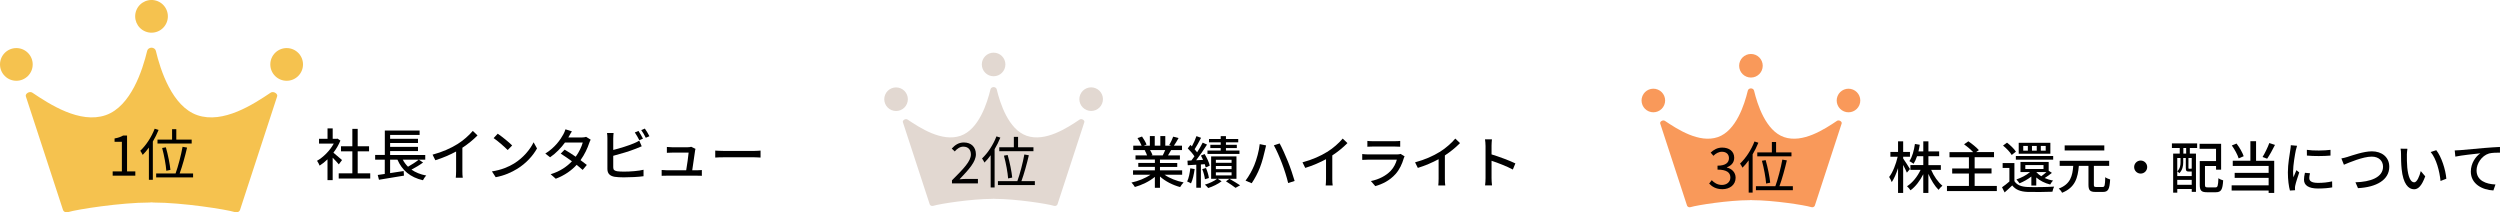 <?xml version="1.0" encoding="UTF-8"?>
<svg id="_レイヤー_2" data-name="レイヤー 2" xmlns="http://www.w3.org/2000/svg" viewBox="0 0 977.02 82.98">
  <defs>
    <style>
      .cls-1 {
        fill: #e2d8d1;
      }

      .cls-2 {
        fill: #f5c24f;
      }

      .cls-3 {
        fill: #f9995a;
      }
    </style>
  </defs>
  <g id="txt">
    <g>
      <g>
        <g>
          <circle class="cls-2" cx="59.21" cy="6.39" r="6.39" transform="translate(31 58.83) rotate(-67.88)"/>
          <g>
            <circle class="cls-2" cx="112.03" cy="25.18" r="6.39"/>
            <circle class="cls-2" cx="6.39" cy="25.18" r="6.39"/>
          </g>
          <path class="cls-2" d="M105.79,36.21c-6.68,4.48-18.56,12.29-28.67,8.8-9.89-3.41-14.44-17.7-16.22-25.16,0-.03-.02-.05-.03-.07-.14-.59-.83-1.15-1.66-1.15s-1.52.56-1.66,1.15c0,.03-.02.05-.03.07-1.79,7.46-6.33,21.74-16.22,25.16-10.11,3.49-21.99-4.32-28.67-8.8-1.13-.76-3.06.51-2.47,1.64l14.5,44.32c.34.68,1.13.98,1.93.73,3.48-1.08,20.67-3.75,31.87-3.75.26,0,.5-.03.75-.07.24.04.49.07.75.07,11.2,0,28.39,2.67,31.87,3.75.8.25,1.59-.05,1.93-.73l14.49-44.32c.6-1.12-1.34-2.39-2.47-1.64Z"/>
        </g>
        <g>
          <g>
            <path d="M132.41,64.23c-.51-.64-1.5-1.69-2.4-2.6v8.76h-2.02v-8.12c-.99.97-2.05,1.8-3.08,2.46-.2-.53-.7-1.5-1.01-1.89,2.51-1.43,5.04-3.98,6.54-6.73h-5.76v-1.87h3.32v-4.05h2.02v4.05h1.52l.35-.07,1.14.77c-.66,1.67-1.63,3.28-2.73,4.73,1.03.84,2.86,2.42,3.37,2.88l-1.25,1.67ZM144.69,67.75v2.03h-12.32v-2.03h5.33v-8.62h-4.44v-1.98h4.44v-6.78h2.09v6.78h4.44v1.98h-4.44v8.62h4.91Z"/>
            <path d="M165.35,63.51c-1.36,1.01-3.08,2.02-4.55,2.77,1.56,1.1,3.5,1.89,5.79,2.33-.46.42-1.03,1.28-1.3,1.83-4.97-1.14-8.12-3.83-9.97-8.05h-2.86v5.26l5.3-.81.11,1.8c-3.45.59-7.15,1.19-9.77,1.61l-.48-1.87c.79-.11,1.74-.24,2.75-.4v-5.59h-3.76v-1.83h3.78v-9.55h13.6v1.72h-11.53v1.52h10.89v1.63h-10.89v1.52h10.89v1.63h-10.89v1.54h13.73v1.83h-2.49l1.65,1.12ZM157.4,62.39c.55,1.03,1.23,1.96,2.05,2.77,1.45-.81,3.12-1.87,4.2-2.77h-6.25Z"/>
            <path d="M178.65,56.4c2.29-1.41,4.62-3.45,6.12-5.24l1.85,1.76c-1.67,1.7-3.74,3.39-5.92,4.82v9.13c0,.9.04,2.11.15,2.6h-2.73c.07-.48.13-1.69.13-2.6v-7.66c-2.31,1.25-5.21,2.53-8.12,3.41l-1.08-2.18c3.85-1.03,7.15-2.53,9.59-4.05Z"/>
            <path d="M200.9,63.9c3.54-2.18,6.29-5.48,7.63-8.29l1.34,2.4c-1.58,2.86-4.29,5.85-7.72,7.96-2.22,1.36-5.02,2.66-8.43,3.28l-1.47-2.27c3.67-.55,6.54-1.78,8.65-3.08ZM200.15,56.86l-1.74,1.78c-1.14-1.17-3.87-3.57-5.5-4.67l1.61-1.72c1.54,1.04,4.4,3.32,5.63,4.6Z"/>
            <path d="M222.35,53.28c-.09.15-.15.29-.24.44h5.3c.62,0,1.23-.09,1.65-.24l1.78,1.1c-.2.38-.44.92-.59,1.37-.62,1.91-1.76,4.4-3.37,6.64.92.66,1.78,1.32,2.46,1.87l-1.63,1.94c-.62-.57-1.45-1.25-2.35-1.98-1.96,2.13-4.58,4.07-8.16,5.43l-2-1.76c3.76-1.14,6.42-3.06,8.32-5.06-1.52-1.1-3.1-2.18-4.38-2.99l1.52-1.56c1.32.77,2.86,1.76,4.33,2.77,1.3-1.78,2.33-3.94,2.75-5.54h-6.95c-1.45,2-3.45,4.14-5.81,5.76l-1.87-1.45c3.81-2.35,5.98-5.54,7.04-7.5.26-.46.66-1.34.84-1.98l2.51.79c-.44.66-.9,1.52-1.14,1.96Z"/>
            <path d="M239.66,54v4.6c2.6-.64,5.9-1.67,8.03-2.57.73-.29,1.41-.62,2.13-1.08l.97,2.22c-.73.29-1.61.68-2.31.95-2.35.95-6.05,2.05-8.82,2.77v4.49c0,1.06.46,1.32,1.5,1.54.66.11,1.69.15,2.75.15,2.31,0,5.76-.24,7.59-.73v2.53c-2,.29-5.3.44-7.72.44-1.36,0-2.68-.07-3.61-.22-1.78-.33-2.79-1.21-2.79-3.06v-12.04c0-.53-.04-1.43-.15-2.02h2.57c-.07.59-.13,1.39-.13,2.02ZM251.28,54.18l-1.43.62c-.44-.88-1.17-2.2-1.76-3.04l1.43-.59c.55.79,1.32,2.16,1.76,3.01ZM253.81,53.23l-1.43.62c-.46-.95-1.17-2.2-1.78-3.01l1.41-.59c.57.81,1.41,2.18,1.8,2.99Z"/>
            <path d="M271.63,58.98c-.18,1.41-.79,5.52-1.1,7.57h1.85c.51,0,1.41-.04,1.91-.09v2.24c-.42-.02-1.34-.04-1.87-.04h-11.86c-.73,0-1.23.02-1.98.04v-2.27c.57.07,1.28.11,1.98.11h7.61c.31-1.87.88-5.66.95-6.89h-6.54c-.66,0-1.36.04-1.96.07v-2.29c.55.07,1.39.11,1.94.11h6.25c.4,0,1.1-.07,1.32-.18l1.67.81c-.07.24-.13.57-.18.79Z"/>
            <path d="M282.8,58.98h11.97c1.06,0,1.91-.09,2.46-.13v2.73c-.48-.02-1.5-.11-2.46-.11h-11.97c-1.21,0-2.53.04-3.28.11v-2.73c.73.04,2.09.13,3.28.13Z"/>
          </g>
          <g>
            <path d="M44.04,66.98h3.59v-11.57h-2.86v-1.3c1.43-.24,2.46-.62,3.34-1.14h1.54v14.02h3.23v1.67h-8.85v-1.67Z"/>
            <path d="M61.97,50.79c-.62,1.54-1.39,3.08-2.24,4.53v14.94h-1.54v-12.59c-.77,1.06-1.58,2.05-2.42,2.86-.18-.37-.66-1.21-.95-1.61,2.22-2.07,4.36-5.3,5.63-8.62l1.52.48ZM75.46,67.78v1.54h-14.43v-1.54h7.59c1.01-2.77,2.16-7.22,2.73-10.41l1.76.31c-.75,3.26-1.89,7.37-2.9,10.1h5.26ZM67.25,54.55v-4.05h1.65v4.05h6.01v1.54h-13.36v-1.54h5.7ZM65,66.74c-.15-2.2-.84-6.01-1.63-8.91l1.45-.26c.84,2.9,1.58,6.64,1.78,8.82l-1.61.35Z"/>
          </g>
        </g>
      </g>
      <g>
        <g>
          <circle class="cls-1" cx="388.31" cy="25.19" r="4.61"/>
          <g>
            <circle class="cls-1" cx="426.45" cy="38.77" r="4.61" transform="translate(229.27 418.87) rotate(-67.78)"/>
            <circle class="cls-1" cx="350.18" cy="38.77" r="4.61" transform="translate(180.36 347.46) rotate(-67.5)"/>
          </g>
          <path class="cls-1" d="M421.94,46.72c-4.82,3.23-13.4,8.87-20.7,6.35-7.14-2.47-10.42-12.78-11.71-18.16,0-.02-.01-.04-.02-.05-.1-.43-.6-.83-1.2-.83s-1.1.4-1.2.83c0,.02-.02.03-.02.05-1.29,5.38-4.57,15.7-11.71,18.16-7.3,2.52-15.87-3.12-20.7-6.35-.82-.55-2.21.37-1.78,1.18l10.46,32c.24.49.82.71,1.4.53,2.51-.78,14.92-2.71,23.01-2.71.19,0,.36-.02.54-.05.17.03.35.05.54.05,8.09,0,20.5,1.93,23.01,2.71.58.18,1.15-.04,1.4-.53l10.46-32c.43-.81-.97-1.73-1.78-1.18Z"/>
        </g>
        <g>
          <g>
            <path d="M455.11,68.29c1.94,1.36,4.77,2.49,7.46,2.99-.46.44-1.06,1.28-1.36,1.83-2.86-.77-5.81-2.24-7.88-4.14v4.42h-2v-4.27c-2.09,1.76-5.06,3.19-7.81,3.96-.31-.53-.88-1.3-1.34-1.74,2.62-.55,5.48-1.69,7.42-3.06h-6.8v-1.72h8.54v-1.34h-6.49v-1.54h6.49v-1.32h-7.57v-1.63h4.51c-.2-.62-.57-1.41-.92-2l.53-.09h-5v-1.72h3.26c-.33-.86-.99-2.07-1.61-2.97l1.78-.59c.68.95,1.45,2.29,1.76,3.15l-1.12.42h2.42v-3.76h1.91v3.76h2.18v-3.76h1.94v3.76h2.38l-.84-.26c.53-.88,1.21-2.27,1.54-3.26l2.11.53c-.59,1.08-1.25,2.18-1.83,2.99h3.17v1.72h-4.25c-.42.75-.86,1.47-1.23,2.09h4.66v1.63h-7.79v1.32h6.75v1.54h-6.75v1.34h8.67v1.72h-6.89ZM449.45,58.65c.4.64.79,1.43.95,1.96l-.64.13h4.64c.33-.59.68-1.39.97-2.09h-5.92Z"/>
            <path d="M466.88,66.07c-.29,2.07-.75,4.2-1.43,5.59-.33-.22-1.1-.57-1.5-.73.64-1.32,1.03-3.28,1.23-5.15l1.69.29ZM469.32,64.24v9.13h-1.8v-9c-1.21.07-2.35.15-3.34.2l-.11-1.78,1.54-.09c.37-.48.79-1.03,1.19-1.61-.64-.99-1.69-2.18-2.62-3.1l1.03-1.36c.2.18.4.37.59.57.68-1.23,1.39-2.82,1.78-4l1.8.66c-.77,1.5-1.72,3.26-2.51,4.47.37.42.7.81.97,1.19.84-1.3,1.63-2.66,2.18-3.78l1.69.77c-1.23,1.96-2.82,4.29-4.25,6.12.86-.07,1.78-.11,2.71-.15-.26-.59-.55-1.17-.84-1.69l1.45-.59c.86,1.43,1.74,3.3,2,4.53l-1.58.71c-.09-.38-.2-.81-.37-1.28l-1.52.11ZM470.9,70.05c-.11-1.08-.53-2.71-1.06-3.96l1.47-.44c.53,1.23,1.01,2.86,1.14,3.92l-1.56.48ZM483.23,69.87h-7.33l1.52.97c-1.32,1.03-3.48,2.09-5.24,2.64-.31-.4-.88-.97-1.3-1.32,1.72-.48,3.72-1.43,4.77-2.29h-2.33v-8.76h9.9v8.76ZM484.39,60.17h-12.5v-1.34h5.17v-.97h-4.05v-1.28h4.05v-.95h-4.58v-1.32h4.58v-1.12h2.05v1.12h4.8v1.32h-4.8v.95h4.25v1.28h-4.25v.97h5.28v1.34ZM481.31,62.44h-6.14v1.19h6.14v-1.19ZM481.31,64.88h-6.14v1.21h6.14v-1.21ZM481.31,67.34h-6.14v1.21h6.14v-1.21ZM480.48,69.87c1.45.84,3.15,1.87,4.16,2.55l-1.78.99c-.86-.66-2.4-1.72-3.74-2.55l1.36-.99Z"/>
            <path d="M492.31,56.32l2.49.51c-.15.55-.35,1.39-.44,1.87-.31,1.43-1.1,4.6-1.96,6.75-.79,2.07-2.05,4.45-3.23,6.16l-2.4-1.01c1.39-1.83,2.64-4.16,3.41-6.03.97-2.38,1.85-5.61,2.13-8.25ZM497.83,56.8l2.27-.75c.9,1.65,2.35,4.84,3.23,7.06.86,2.09,2.02,5.52,2.62,7.61l-2.53.81c-.57-2.4-1.5-5.3-2.4-7.66-.86-2.29-2.24-5.43-3.19-7.08Z"/>
            <path d="M518.62,59.4c2.29-1.41,4.62-3.45,6.12-5.24l1.85,1.76c-1.67,1.7-3.74,3.39-5.92,4.82v9.13c0,.9.04,2.11.15,2.6h-2.73c.07-.48.13-1.69.13-2.6v-7.66c-2.31,1.25-5.21,2.53-8.12,3.41l-1.08-2.18c3.85-1.03,7.15-2.53,9.59-4.05Z"/>
            <path d="M548.59,61.89c-.62,2.13-1.61,4.36-3.23,6.16-2.27,2.51-5.06,3.89-7.88,4.69l-1.72-1.98c3.21-.66,5.9-2.09,7.7-3.96,1.25-1.3,2.05-2.95,2.44-4.4h-11.2c-.53,0-1.5.02-2.33.09v-2.29c.86.09,1.69.15,2.33.15h11.27c.59,0,1.12-.09,1.41-.2l1.56.97c-.13.24-.31.57-.35.77ZM536.49,55.18h8.56c.7,0,1.61-.04,2.16-.11v2.27c-.55-.04-1.43-.07-2.18-.07h-8.54c-.7,0-1.5.02-2.11.07v-2.27c.57.07,1.39.11,2.11.11Z"/>
            <path d="M562.62,59.4c2.29-1.41,4.62-3.45,6.12-5.24l1.85,1.76c-1.67,1.7-3.74,3.39-5.92,4.82v9.13c0,.9.04,2.11.15,2.6h-2.73c.07-.48.13-1.69.13-2.6v-7.66c-2.31,1.25-5.21,2.53-8.12,3.41l-1.08-2.18c3.85-1.03,7.15-2.53,9.59-4.05Z"/>
            <path d="M580.55,56.91c0-.7-.07-1.72-.2-2.46h2.71c-.07.73-.15,1.69-.15,2.46v3.43c2.93.88,7.11,2.44,9.31,3.52l-.99,2.4c-2.31-1.25-5.9-2.64-8.32-3.43v6.8c0,.68.07,2.02.18,2.82h-2.71c.11-.77.18-1.96.18-2.82v-12.72Z"/>
          </g>
          <g>
            <path d="M372.04,70.47c4.73-4.71,7.39-7.53,7.39-10.1,0-1.78-.97-3.06-2.97-3.06-1.32,0-2.46.84-3.34,1.87l-1.17-1.12c1.32-1.43,2.71-2.38,4.75-2.38,2.88,0,4.69,1.83,4.69,4.6,0,2.95-2.68,5.88-6.4,9.79.84-.07,1.8-.15,2.64-.15h4.55v1.74h-10.14v-1.19Z"/>
            <path d="M390.94,53.79c-.62,1.54-1.39,3.08-2.24,4.53v14.94h-1.54v-12.59c-.77,1.06-1.58,2.05-2.42,2.86-.18-.37-.66-1.21-.95-1.61,2.22-2.07,4.36-5.3,5.63-8.62l1.52.48ZM404.43,70.78v1.54h-14.43v-1.54h7.59c1.01-2.77,2.16-7.22,2.73-10.41l1.76.31c-.75,3.26-1.89,7.37-2.9,10.1h5.26ZM396.22,57.55v-4.05h1.65v4.05h6.01v1.54h-13.36v-1.54h5.7ZM393.98,69.74c-.15-2.2-.84-6.01-1.63-8.91l1.45-.26c.84,2.9,1.58,6.64,1.78,8.82l-1.61.35Z"/>
          </g>
        </g>
      </g>
      <g>
        <g>
          <circle class="cls-3" cx="684.28" cy="25.7" r="4.61"/>
          <g>
            <circle class="cls-3" cx="722.41" cy="39.27" r="4.61" transform="translate(409.67 691.67) rotate(-67.5)"/>
            <circle class="cls-3" cx="646.15" cy="39.27" r="4.61" transform="translate(362.59 621.21) rotate(-67.5)"/>
          </g>
          <path class="cls-3" d="M717.91,47.23c-4.82,3.23-13.4,8.87-20.7,6.35-7.14-2.47-10.42-12.78-11.71-18.16,0-.02-.01-.04-.02-.05-.1-.43-.6-.83-1.2-.83s-1.1.4-1.2.83c0,.02-.02.03-.02.05-1.29,5.38-4.57,15.7-11.71,18.16-7.3,2.52-15.87-3.12-20.7-6.35-.82-.55-2.21.37-1.78,1.18l10.46,32c.24.49.82.71,1.4.53,2.51-.78,14.92-2.71,23.01-2.71.19,0,.36-.02.54-.05.17.03.35.05.54.05,8.09,0,20.5,1.93,23.01,2.71.58.18,1.15-.04,1.4-.53l10.46-32c.43-.81-.97-1.73-1.78-1.18Z"/>
        </g>
        <g>
          <g>
            <path d="M745.22,67.47c-.29-.73-.9-1.91-1.45-3.01v10.94h-2v-9.7c-.68,2.16-1.56,4.16-2.46,5.48-.2-.57-.66-1.47-1.01-2.02,1.39-1.74,2.68-5.06,3.32-7.9h-2.84v-1.89h2.99v-4.14h2v4.14h2.66v1.89h-2.66v.68c.59.81,2.27,3.45,2.66,4.11l-1.21,1.43ZM754.71,66.37c1.03,2.44,2.71,4.84,4.4,6.21-.48.38-1.14,1.08-1.5,1.61-1.47-1.43-2.93-3.81-3.98-6.25v7.46h-2v-7.3c-1.3,2.57-3.06,4.88-4.99,6.27-.31-.51-.92-1.21-1.36-1.58,2.09-1.32,4.09-3.78,5.3-6.4h-3.98v-1.87h5.04v-3.48h-2.44c-.37,1.14-.84,2.16-1.36,2.97-.35-.29-1.19-.81-1.63-1.04,1.12-1.63,1.8-4.16,2.16-6.71l1.89.31c-.13.9-.31,1.76-.51,2.6h1.89v-3.94h2v3.94h4.2v1.87h-4.2v3.48h4.86v1.87h-3.78Z"/>
            <path d="M780.38,72.67v2h-19.49v-2h8.58v-4.86h-6.54v-1.98h6.54v-4.38h-7.59v-2h9.24c-.9-.97-2.33-2.2-3.54-3.06l1.67-1.17c1.41.95,3.21,2.42,4.11,3.45l-1.08.77h7v2h-7.57v4.38h6.6v1.98h-6.6v4.86h8.67Z"/>
            <path d="M787.24,70.77c.95,1.52,2.68,2.2,5.13,2.31,2.49.11,7.59.04,10.39-.15-.24.46-.55,1.41-.66,2-2.53.11-7.19.15-9.75.07-2.73-.11-4.62-.84-5.96-2.53-.92.9-1.89,1.78-2.97,2.73l-1.01-2.02c.88-.59,1.96-1.43,2.88-2.25v-5.3h-2.64v-1.89h4.6v7.04ZM786.19,60.56c-.62-1.1-2.09-2.62-3.39-3.67l1.56-1.14c1.28.99,2.82,2.44,3.48,3.52l-1.65,1.3ZM802.4,62.41h-14.59v-1.45h14.59v1.45ZM793.87,72.51v-3.52c-1.41,1.1-3.06,2-4.62,2.66-.26-.37-.84-1.14-1.21-1.52,1.91-.66,3.89-1.67,5.32-2.88h-3.74v-3.96h11.02v3.43l1.25.84c-.9.75-1.91,1.47-2.82,2.02,1.01.44,2.13.79,3.3,1.01-.42.35-.9,1.06-1.14,1.52-2.07-.51-3.98-1.47-5.44-2.75v3.15h-1.94ZM801.3,60.08h-12.37v-4.27h12.37v4.27ZM792.5,57.04h-1.8v1.83h1.8v-1.83ZM791.51,66.04h7.11v-1.54h-7.11v1.54ZM795.98,57.04h-1.87v1.83h1.87v-1.83ZM795.8,67.25c.51.59,1.17,1.14,1.94,1.63.64-.46,1.39-1.06,2.02-1.63h-3.96ZM799.48,57.04h-1.91v1.83h1.91v-1.83Z"/>
            <path d="M821.72,73.08c.81,0,.95-.57,1.03-3.83.48.38,1.36.73,1.91.88-.22,3.81-.75,4.88-2.79,4.88h-2.93c-2.18,0-2.75-.68-2.75-2.84v-7.35h-3.76c-.4,4.64-1.39,8.45-6.56,10.52-.22-.53-.81-1.25-1.28-1.65,4.6-1.72,5.35-5,5.65-8.87h-5.3v-1.98h19.34v1.98h-5.98v7.33c0,.79.13.92.92.92h2.49ZM822.38,58.8h-15.49v-1.98h15.49v1.98Z"/>
            <path d="M839.14,65.29c0,1.41-1.14,2.55-2.55,2.55s-2.55-1.14-2.55-2.55,1.14-2.55,2.55-2.55,2.55,1.14,2.55,2.55Z"/>
            <path d="M848.8,56.03h9.86v1.8h-2.86v2.2h2.4v14.96h-1.65v-1.14h-5.65v1.45h-1.61v-15.27h2.57v-2.2h-3.06v-1.8ZM850.89,68.82h5.65v-1.78h-1.14c-.9,0-1.17-.26-1.17-1.41v-3.87h-1.01v1.74c0,1.3-.29,2.99-1.52,4.18-.18-.22-.57-.57-.81-.73,1.1-1.03,1.28-2.38,1.28-3.48v-1.72h-1.28v7.06ZM856.54,72.23v-1.94h-5.65v1.94h5.65ZM854.37,57.84h-1.1v2.2h1.1v-2.2ZM856.54,61.75h-1.28v3.85c0,.29.02.33.24.33h.62c.22,0,.29-.02.31-.07.04.02.07.04.11.09v-4.2ZM865.79,73.24c.9,0,1.06-.55,1.19-3.61.46.37,1.3.73,1.85.86-.22,3.61-.77,4.64-2.88,4.64h-3.41c-2.18,0-2.86-.59-2.86-2.9v-9.29h6.36v-4.78h-6.42v-1.96h8.41v10.12h-1.98v-1.45h-4.33v7.35c0,.86.18,1.01,1.1,1.01h2.99Z"/>
            <path d="M881.69,62.83h7.09v12.56h-2.18v-.92h-14.46v-2.05h14.46v-2.91h-13.27v-1.96h13.27v-2.69h-14.02v-2.05h6.89v-7.63h2.22v7.63ZM874.89,61.91c-.42-1.41-1.56-3.52-2.68-5.06l1.85-.75c1.19,1.54,2.33,3.56,2.79,4.95l-1.96.86ZM889.08,56.63c-.92,1.89-2.11,4-3.06,5.39l-1.8-.66c.9-1.45,2.02-3.74,2.64-5.46l2.22.73Z"/>
            <path d="M897.24,58.65c-.37,1.8-1.08,5.94-1.08,8.29,0,.77.04,1.54.13,2.36.37-.9.81-1.98,1.17-2.79l1.1.88c-.57,1.67-1.34,4.03-1.56,5.13-.07.31-.13.77-.11,1.01,0,.22.02.55.04.81l-2,.13c-.44-1.54-.81-4.14-.81-7.11,0-3.28.7-7.02.95-8.78.09-.55.18-1.23.2-1.83l2.44.22c-.15.4-.37,1.28-.46,1.67ZM902.5,69.67c0,.99.77,1.8,3.43,1.8,1.98,0,3.63-.18,5.48-.59l.04,2.35c-1.39.26-3.21.44-5.57.44-3.74,0-5.46-1.3-5.46-3.43,0-.79.11-1.63.37-2.71l1.98.18c-.2.77-.29,1.36-.29,1.96ZM910.78,58.56v2.24c-2.51.24-6.67.26-9.22,0l-.02-2.24c2.53.4,6.95.31,9.24,0Z"/>
            <path d="M917.57,61.27c1.78-.55,6.16-2.13,9.4-2.13,3.78,0,6.78,2.18,6.78,6.03,0,5.15-5.04,7.99-12.23,8.36l-.99-2.29c5.83-.15,10.78-1.89,10.78-6.09,0-2.22-1.58-3.94-4.42-3.94-3.45,0-8.87,2.33-10.87,3.17l-.99-2.46c.79-.13,1.72-.4,2.55-.64Z"/>
            <path d="M940.63,60.52c-.02,1.39,0,3.23.15,4.95.33,3.45,1.23,5.79,2.71,5.79,1.1,0,2.07-2.4,2.57-4.4l1.74,2.05c-1.39,3.76-2.75,5.06-4.36,5.06-2.22,0-4.27-2.11-4.86-7.9-.22-1.94-.24-4.58-.24-5.9,0-.55-.04-1.47-.18-2.07l2.68.04c-.11.64-.22,1.78-.22,2.38ZM956.05,69.85l-2.27.88c-.37-3.79-1.63-8.67-3.85-11.31l2.18-.73c2.02,2.55,3.65,7.59,3.94,11.16Z"/>
            <path d="M961.37,58.69c1.61-.15,5.52-.53,9.57-.86,2.35-.2,4.55-.33,6.07-.4v2.22c-1.21,0-3.12.02-4.27.33-2.93.88-4.88,4.01-4.88,6.62,0,4,3.74,5.35,7.39,5.5l-.81,2.33c-4.31-.2-8.82-2.51-8.82-7.37,0-3.3,1.96-5.99,3.74-7.15-2.22.24-7.35.77-9.79,1.3l-.24-2.42c.86-.02,1.63-.07,2.05-.11Z"/>
          </g>
          <g>
            <path d="M667.95,71.74l1.01-1.32c.95.99,2.18,1.85,4,1.85s3.28-1.12,3.28-2.88c0-1.87-1.3-3.1-5.02-3.1v-1.54c3.32,0,4.47-1.3,4.47-2.95,0-1.52-1.06-2.49-2.73-2.49-1.3,0-2.44.66-3.34,1.58l-1.08-1.25c1.21-1.14,2.64-1.96,4.51-1.96,2.71,0,4.69,1.43,4.69,3.98,0,1.89-1.17,3.1-2.86,3.72v.09c1.89.46,3.41,1.85,3.41,4,0,2.79-2.31,4.47-5.17,4.47-2.53,0-4.11-1.06-5.17-2.2Z"/>
            <path d="M687.18,55.79c-.62,1.54-1.39,3.08-2.24,4.53v14.94h-1.54v-12.59c-.77,1.06-1.58,2.05-2.42,2.86-.18-.37-.66-1.21-.95-1.61,2.22-2.07,4.36-5.3,5.63-8.62l1.52.48ZM700.66,72.78v1.54h-14.43v-1.54h7.59c1.01-2.77,2.16-7.22,2.73-10.41l1.76.31c-.75,3.26-1.89,7.37-2.9,10.1h5.26ZM692.46,59.55v-4.05h1.65v4.05h6.01v1.54h-13.36v-1.54h5.7ZM690.21,71.74c-.15-2.2-.84-6.01-1.63-8.91l1.45-.26c.84,2.9,1.58,6.64,1.78,8.82l-1.61.35Z"/>
          </g>
        </g>
      </g>
    </g>
  </g>
</svg>